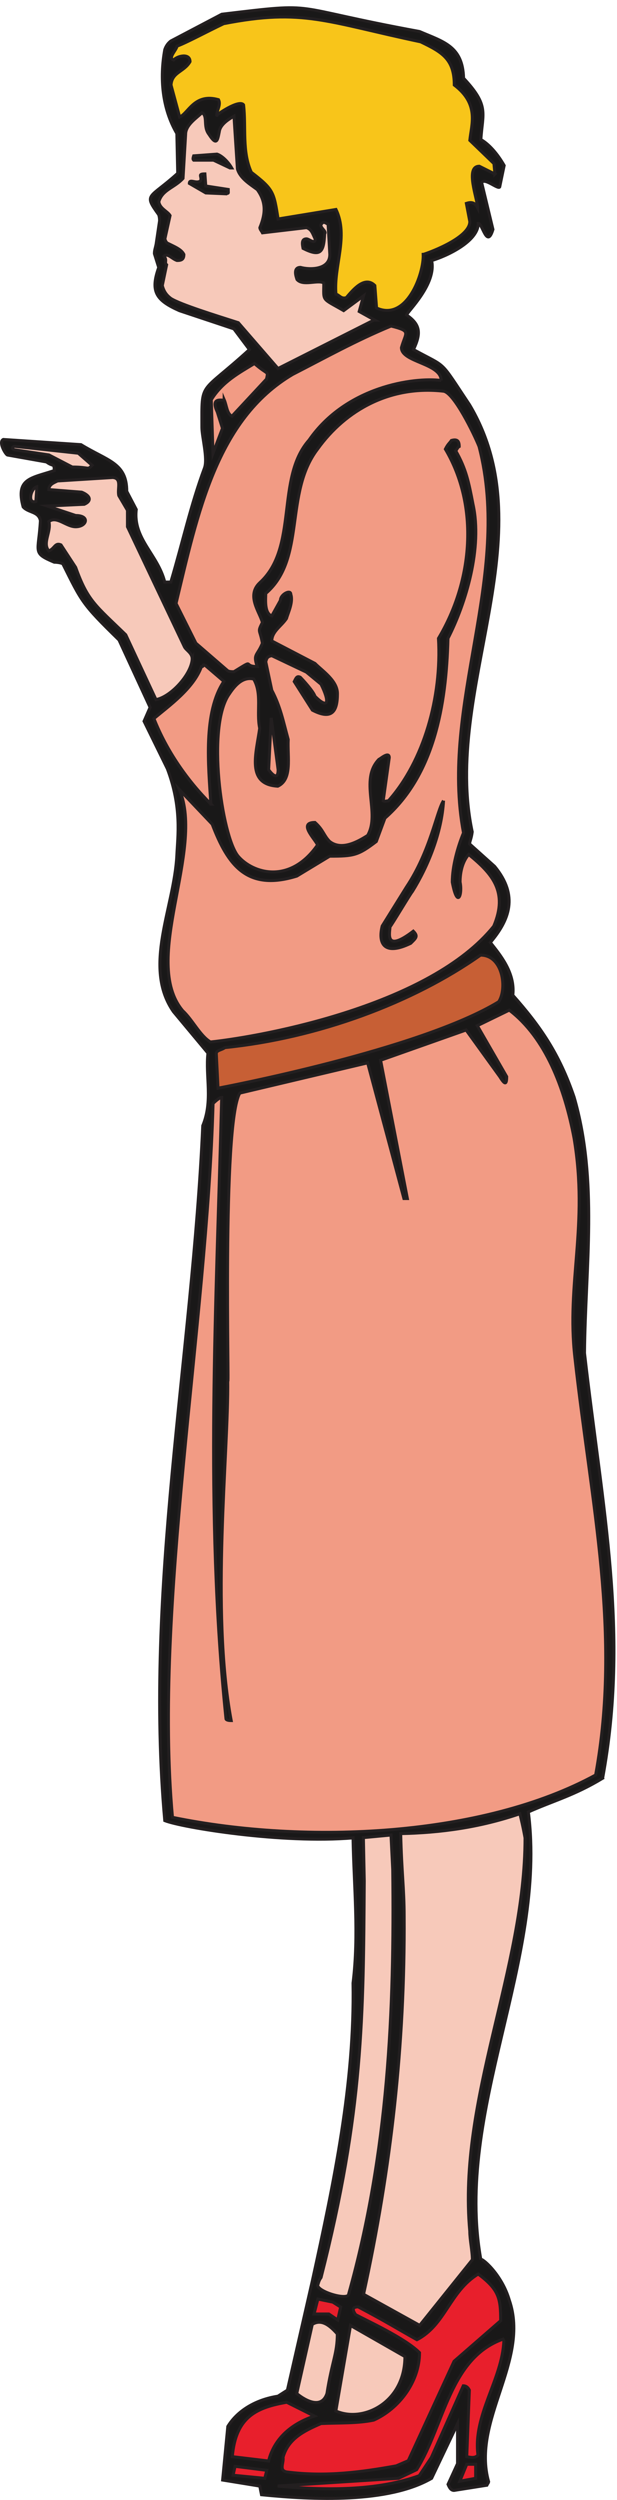 <svg xmlns="http://www.w3.org/2000/svg" xml:space="preserve" width="203.625" height="824.431"><path d="M1494.93 1788.74c-70.72-42.86-122.14-55.72-184.3-83.58 47.16-368.59-184.3-741.469-117.86-1110.07 0 6.43 51.43-34.281 70.71-100.719 51.44-150.012-94.28-297.871-51.43-450.031-2.14-6.418 0 0-4.28-8.57l-81.44-12.86c-6.43 0-10.7 4.29-15 15.012l23.58 51.43v98.578l-64.28-135.008C963.469-9.23 777.031-.66 648.449 12.199l-4.289 21.43-92.152 15L564.871 181.5c23.567 38.57 68.567 66.43 124.289 75l23.578 15 62.141 272.16c53.582 244.301 105.012 488.6 100.719 737.19 15 120.01 2.152 240.02 0 360.02-175.719-15-424.309 25.72-467.168 42.86-51.43 570.04 68.578 1150.79 94.289 1722.97 25.719 62.15 6.429 122.15 12.859 180.01l-85.719 102.87c-77.148 111.43 2.141 257.15 8.571 387.88 2.148 47.14 12.859 117.86-23.571 214.3L357 4409.62l15 34.29-77.152 167.15c-92.149 90.01-92.149 94.29-139.289 188.59-2.149 2.14-12.86 4.28-21.43 4.28-55.719 23.58-38.578 23.58-34.29 102.87-4.288 23.57-30 19.28-42.858 34.28-19.29 70.72 19.289 70.72 77.148 90.01 0 19.29-2.149 8.57-19.289 21.43l-96.43 17.14c-4.289 0-23.582 32.15-10.719 38.58l192.868-12.86c66.429-40.72 113.582-45 113.582-115.72l23.57-45.01c-8.57-72.86 53.578-111.43 70.719-180.01h15c30 100.72 49.289 190.73 83.578 282.88 8.57 23.57-6.43 77.15-6.43 100.72 0 117.86-6.43 79.29 117.86 192.87l-38.567 51.43-135.012 45C387 5453.26 372 5474.69 393.43 5534.69l-10.719 34.29c0 8.57 2.148 12.86 4.289 23.57l8.57 57.86c0 2.15 0 8.58-2.14 15.01-38.571 53.57-23.571 38.57 47.148 102.86l-2.148 98.58c-36.43 62.14-42.86 137.15-30 207.87 2.14 6.43 6.429 15 15 21.43l126.441 66.43c250.727 30 152.149 19.29 490.739-42.86 60.02-25.72 107.15-36.43 109.3-115.72 64.29-68.58 47.14-85.72 42.86-152.15 19.28-10.72 40.71-34.29 57.86-64.29l-10.72-51.44c0-12.85-38.57 23.58-45 8.58l27.86-115.73c-15-49.28-25.72 15.01-36.43 15.01 0-45.01-79.29-81.44-115.71-92.15 12.84-57.86-60.02-126.44-62.16-135.01 34.29-23.57 36.43-45 17.14-85.72 85.72-47.15 62.15-21.43 139.3-137.15 192.88-323.6-68.58-707.19 6.43-1058.64-2.14-17.15-6.43-23.57-6.43-30l62.14-55.72c60.01-72.86 36.43-132.87-10.71-188.58 23.57-30.01 62.15-75.01 55.72-130.73 68.57-77.15 115.73-145.72 152.15-252.87 60-207.87 27.86-420.03 25.72-634.33 45-392.16 111.43-694.33 45-1054.35" style="fill:#191818;fill-opacity:1;fill-rule:evenodd;stroke:none" transform="matrix(.133 0 0 -.133 .055 824.322)"/><path d="M1494.93 1788.74c-70.72-42.86-122.14-55.72-184.3-83.58 47.16-368.59-184.3-741.469-117.86-1110.07 0 6.43 51.43-34.281 70.71-100.719 51.44-150.012-94.28-297.871-51.43-450.031-2.14-6.418 0 0-4.28-8.57l-81.44-12.86c-6.43 0-10.7 4.29-15 15.012l23.58 51.43v98.578l-64.28-135.008C963.469-9.23 777.031-.66 648.449 12.199l-4.289 21.43-92.152 15L564.871 181.5c23.567 38.57 68.567 66.43 124.289 75l23.578 15 62.141 272.16c53.582 244.301 105.012 488.6 100.719 737.19 15 120.01 2.152 240.02 0 360.02-175.719-15-424.309 25.72-467.168 42.86-51.43 570.04 68.578 1150.79 94.289 1722.97 25.719 62.15 6.429 122.15 12.859 180.01l-85.719 102.87c-77.148 111.43 2.141 257.15 8.571 387.88 2.148 47.14 12.859 117.86-23.571 214.3L357 4409.62l15 34.29-77.152 167.15c-92.149 90.01-92.149 94.29-139.289 188.59-2.149 2.14-12.86 4.28-21.43 4.28-55.719 23.58-38.578 23.58-34.29 102.87-4.288 23.57-30 19.28-42.858 34.28-19.29 70.72 19.289 70.72 77.148 90.01 0 19.29-2.149 8.57-19.289 21.43l-96.43 17.14c-4.289 0-23.582 32.15-10.719 38.58l192.868-12.86c66.429-40.72 113.582-45 113.582-115.72l23.57-45.01c-8.57-72.86 53.578-111.43 70.719-180.01h15c30 100.72 49.289 190.73 83.578 282.88 8.57 23.57-6.43 77.15-6.43 100.72 0 117.86-6.43 79.29 117.86 192.87l-38.567 51.43-135.012 45C387 5453.26 372 5474.69 393.43 5534.69l-10.719 34.29c0 8.57 2.148 12.86 4.289 23.57l8.57 57.86c0 2.15 0 8.58-2.14 15.01-38.571 53.57-23.571 38.57 47.148 102.86l-2.148 98.58c-36.43 62.14-42.86 137.15-30 207.87 2.14 6.43 6.429 15 15 21.43l126.441 66.43c250.727 30 152.149 19.29 490.739-42.86 60.02-25.72 107.15-36.43 109.3-115.72 64.29-68.58 47.14-85.72 42.86-152.15 19.28-10.72 40.71-34.29 57.86-64.29l-10.72-51.44c0-12.85-38.57 23.58-45 8.58l27.86-115.73c-15-49.28-25.72 15.01-36.43 15.01 0-45.01-79.29-81.44-115.71-92.15 12.84-57.86-60.02-126.44-62.16-135.01 34.29-23.57 36.43-45 17.14-85.72 85.72-47.15 62.15-21.43 139.3-137.15 192.88-323.6-68.58-707.19 6.43-1058.64-2.14-17.15-6.43-23.57-6.43-30l62.14-55.72c60.01-72.86 36.43-132.87-10.71-188.58 23.57-30.01 62.15-75.01 55.72-130.73 68.57-77.15 115.73-145.72 152.15-252.87 60-207.87 27.86-420.03 25.72-634.33 45-392.16 111.43-694.33 45-1054.35z" style="fill:none;stroke:#231f20;stroke-width:7.5;stroke-linecap:butt;stroke-linejoin:miter;stroke-miterlimit:10;stroke-dasharray:none;stroke-opacity:1" transform="matrix(.133 0 0 -.133 .055 824.322)"/><path d="M1477.6 1796.76c-278.59-152.15-715.76-173.58-1050.069-105-47.152 518.6 85.719 1221.5 100.719 1770.11 0 0 15 15 21.43 15-12.86-512.18-42.86-1024.35 10.718-1540.81 0-2.15 4.282-4.29 12.852-4.29-51.43 276.45-6.422 662.19-8.57 844.34 4.289-49.29-15 636.47 30 711.47l317.172 75.01 89.998-336.45h8.57l-66.432 342.88 212.162 75 83.57-115.72c10.72-17.14 17.15-23.57 17.15 0l-72.86 126.44 79.29 38.57c90-68.57 137.15-192.87 160.72-317.16 36.43-216.44-19.28-360.02 2.15-544.32 40.71-366.45 115.72-683.62 51.43-1035.07" style="fill:#f29b84;fill-opacity:1;fill-rule:evenodd;stroke:none" transform="matrix(.133 0 0 -.133 .055 824.322)"/><path d="M1477.6 1796.76c-278.59-152.15-715.76-173.58-1050.069-105-47.152 518.6 85.719 1221.5 100.719 1770.11 0 0 15 15 21.43 15-12.86-512.18-42.86-1024.35 10.718-1540.81 0-2.15 4.282-4.29 12.852-4.29-51.43 276.45-6.422 662.19-8.57 844.34 4.289-49.29-15 636.47 30 711.47l317.172 75.01 89.998-336.45h8.57l-66.432 342.88 212.162 75 83.57-115.72c10.72-17.14 17.15-23.57 17.15 0l-72.86 126.44 79.29 38.57c90-68.57 137.15-192.87 160.72-317.16 36.43-216.44-19.28-360.02 2.15-544.32 40.71-366.45 115.72-683.62 51.43-1035.07z" style="fill:none;stroke:#231f20;stroke-width:7.5;stroke-linecap:butt;stroke-linejoin:miter;stroke-miterlimit:10;stroke-dasharray:none;stroke-opacity:1" transform="matrix(.133 0 0 -.133 .055 824.322)"/><path d="M1302.45 1640.75c0-325.73-167.15-647.18-137.15-975.059 0-21.429 6.43-49.293 6.43-70.722L1041 432.102 901.711 509.25c68.578 312.879 102.859 621.47 100.719 936.49 0 70.72-6.43 109.29-8.571 205.72 98.581 2.15 195.011 15.01 295.731 49.29 8.57-34.28 12.86-60 12.86-60" style="fill:#f7c9ba;fill-opacity:1;fill-rule:evenodd;stroke:none" transform="matrix(.133 0 0 -.133 .055 824.322)"/><path d="M1302.45 1640.75c0-325.73-167.15-647.18-137.15-975.059 0-21.429 6.43-49.293 6.43-70.722L1041 432.102 901.711 509.25c68.578 312.879 102.859 621.47 100.719 936.49 0 70.72-6.43 109.29-8.571 205.72 98.581 2.15 195.011 15.01 295.731 49.29 8.57-34.28 12.86-60 12.86-60z" style="fill:none;stroke:#231f20;stroke-width:7.5;stroke-linecap:butt;stroke-linejoin:miter;stroke-miterlimit:10;stroke-dasharray:none;stroke-opacity:1" transform="matrix(.133 0 0 -.133 .055 824.322)"/><path d="M1237.03 3713.99c-197.15-120.01-685.76-212.16-696.471-214.3l-4.289 85.72c0 8.57 12.859 8.57 21.429 15 231.449 23.57 467.181 111.43 634.331 229.3 55.72 0 66.43-83.58 45-115.72" style="fill:#c75f35;fill-opacity:1;fill-rule:evenodd;stroke:none" transform="matrix(.133 0 0 -.133 .055 824.322)"/><path d="M1237.03 3713.99c-197.15-120.01-685.76-212.16-696.471-214.3l-4.289 85.72c0 8.57 12.859 8.57 21.429 15 231.449 23.57 467.181 111.43 634.331 229.3 55.72 0 66.43-83.58 45-115.72z" style="fill:none;stroke:#231f20;stroke-width:7.5;stroke-linecap:butt;stroke-linejoin:miter;stroke-miterlimit:10;stroke-dasharray:none;stroke-opacity:1" transform="matrix(.133 0 0 -.133 .055 824.322)"/><path d="M1249.89 393.711c-4.29-96.43-77.15-184.301-64.29-282.883-6.43-8.566-17.14-6.418-27.86-4.277l6.43 165.008c-2.14 4.293-6.43 10.711-15 10.711l-79.29-177.86-30-45.012c-107.15-38.57-235.732-36.43-351.45-25.707L988.441 52.97l45.009 21.43c68.57 109.3 81.43 276.453 214.3 323.601l2.14-4.289" style="fill:#e81f2c;fill-opacity:1;fill-rule:evenodd;stroke:none" transform="matrix(.133 0 0 -.133 .055 824.322)"/><path d="M1249.89 393.711c-4.29-96.43-77.15-184.301-64.29-282.883-6.43-8.566-17.14-6.418-27.86-4.277l6.43 165.008c-2.14 4.293-6.43 10.711-15 10.711l-79.29-177.86-30-45.012c-107.15-38.57-235.732-36.43-351.45-25.707L988.441 52.97l45.009 21.43c68.57 109.3 81.43 276.453 214.3 323.601Z" style="fill:none;stroke:#231f20;stroke-width:7.5;stroke-linecap:butt;stroke-linejoin:miter;stroke-miterlimit:10;stroke-dasharray:none;stroke-opacity:1" transform="matrix(.133 0 0 -.133 .055 824.322)"/><path d="m1241.97 443.73-115.72-100.718L1012.67 96.57l-29.998-12.86c-83.582-15-173.582-27.858-272.164-15-19.289 4.278-6.43 21.43-8.567 36.431 12.848 45 49.278 64.289 94.289 83.57 45 2.148 90 0 130.719 8.578 62.153 27.852 113.581 94.289 113.581 167.152-36.43 36.43-130.721 79.289-158.581 94.289-4.289 6.43-12.859 19.29 6.43 19.29 72.859-38.579 92.141-51.43 145.721-81.442 70.72 36.442 81.43 120.012 152.15 162.871 51.43-38.57 55.72-60 55.72-115.719" style="fill:#e81f2c;fill-opacity:1;fill-rule:evenodd;stroke:none" transform="matrix(.133 0 0 -.133 .055 824.322)"/><path d="m1241.97 443.73-115.72-100.718L1012.67 96.57l-29.998-12.86c-83.582-15-173.582-27.858-272.164-15-19.289 4.278-6.43 21.43-8.567 36.431 12.848 45 49.278 64.289 94.289 83.57 45 2.148 90 0 130.719 8.578 62.153 27.852 113.581 94.289 113.581 167.152-36.43 36.43-130.721 79.289-158.581 94.289-4.289 6.43-12.859 19.29 6.43 19.29 72.859-38.579 92.141-51.43 145.721-81.442 70.72 36.442 81.43 120.012 152.15 162.871 51.43-38.57 55.72-60 55.72-115.719z" style="fill:none;stroke:#231f20;stroke-width:7.5;stroke-linecap:butt;stroke-linejoin:miter;stroke-miterlimit:10;stroke-dasharray:none;stroke-opacity:1" transform="matrix(.133 0 0 -.133 .055 824.322)"/><path d="M1224.76 3901.41c-156.44-195.01-563.612-272.16-702.901-287.16-25.718 15-45.011 55.72-68.578 77.14-105.011 124.3 55.719 398.6-8.57 548.61l81.43-85.72c38.578-100.72 85.718-167.15 210.019-128.58l81.43 49.29c60 0 70.719 2.14 115.719 36.43l21.429 57.86c122.152 107.15 152.152 278.59 156.442 445.74 45 87.87 85.72 225.02 62.15 332.17-10.72 55.72-17.15 87.86-42.86 132.86 2.14 2.15 4.28 8.58 8.57 10.72 0 12.86-4.29 19.29-19.29 15-4.28-6.43-8.57-8.57-15-21.43 83.58-141.44 68.58-325.73-17.14-469.32 8.57-145.72-36.43-304.3-124.301-402.88-4.282 0-8.571-2.14-12.86 0l15.012 107.15c0 17.15-23.582-4.28-25.723-4.28-49.289-51.44 4.289-132.87-27.859-188.59-23.57-15-64.289-38.57-94.289-15-15 15-15 27.86-36.43 47.15-42.859 0 0-40.72 6.43-55.72-68.582-98.58-160.731-70.72-197.16-27.86-40.711 49.29-79.289 323.59-21.43 402.88 12.859 19.29 32.148 42.86 60.008 36.43 21.43-36.43 6.422-81.43 15-122.15-8.578-62.14-34.289-139.29 45-143.58 36.43 17.15 23.57 70.72 25.722 115.72-12.863 47.15-19.292 81.44-40.722 122.16l-15 70.71c2.14 6.43 2.14 12.86 15 15.01l85.722-40.72 36.43-30c21.43-42.86 19.289-64.29-15-30.01-4.293 12.86-30 40.72-36.43 47.15-8.57 4.29-10.722-2.14-15-10.71l45-70.72c49.29-25.72 62.149-2.15 62.149 40.71 0 32.15-36.43 55.72-55.719 75.01l-107.152 55.72c0 23.57 23.57 36.43 36.43 55.71 4.292 15 17.14 40.72 10.71 60.01 0 12.86-25.71 0-25.71-15l-21.43-38.58c-19.289 6.43-15 42.86-15 55.72 100.722 85.72 45 248.59 128.582 357.88 70.719 98.58 182.148 158.58 312.87 143.58 25.72-4.29 75.01-105.01 87.87-137.15 83.57-321.45-98.58-640.76-38.58-957.92-15-36.43-27.86-83.58-27.86-122.15 12.86-68.57 25.72-30 19.29 0 0 25.72 6.43 51.43 21.43 68.58 57.86-47.15 98.58-92.15 62.15-177.87" style="fill:#f29b84;fill-opacity:1;fill-rule:evenodd;stroke:none" transform="matrix(.133 0 0 -.133 .055 824.322)"/><path d="M1224.76 3901.41c-156.44-195.01-563.612-272.16-702.901-287.16-25.718 15-45.011 55.72-68.578 77.14-105.011 124.3 55.719 398.6-8.57 548.61l81.43-85.72c38.578-100.72 85.718-167.15 210.019-128.58l81.43 49.29c60 0 70.719 2.14 115.719 36.43l21.429 57.86c122.152 107.15 152.152 278.59 156.442 445.74 45 87.87 85.72 225.02 62.15 332.17-10.72 55.72-17.15 87.86-42.86 132.86 2.14 2.15 4.28 8.58 8.57 10.72 0 12.86-4.29 19.29-19.29 15-4.28-6.43-8.57-8.57-15-21.43 83.58-141.44 68.58-325.73-17.14-469.32 8.57-145.72-36.43-304.3-124.301-402.88-4.282 0-8.571-2.14-12.86 0l15.012 107.15c0 17.15-23.582-4.28-25.723-4.28-49.289-51.44 4.289-132.87-27.859-188.59-23.57-15-64.289-38.57-94.289-15-15 15-15 27.86-36.43 47.15-42.859 0 0-40.72 6.43-55.72-68.582-98.58-160.731-70.72-197.16-27.86-40.711 49.29-79.289 323.59-21.43 402.88 12.859 19.29 32.148 42.86 60.008 36.43 21.43-36.43 6.422-81.43 15-122.15-8.578-62.14-34.289-139.29 45-143.58 36.43 17.15 23.57 70.72 25.722 115.72-12.863 47.15-19.292 81.44-40.722 122.16l-15 70.71c2.14 6.43 2.14 12.86 15 15.01l85.722-40.72 36.43-30c21.43-42.86 19.289-64.29-15-30.01-4.293 12.86-30 40.72-36.43 47.15-8.57 4.29-10.722-2.14-15-10.71l45-70.72c49.29-25.72 62.149-2.15 62.149 40.71 0 32.15-36.43 55.72-55.719 75.01l-107.152 55.72c0 23.57 23.57 36.43 36.43 55.71 4.292 15 17.14 40.72 10.71 60.01 0 12.86-25.71 0-25.71-15l-21.43-38.58c-19.289 6.43-15 42.86-15 55.72 100.722 85.72 45 248.59 128.582 357.88 70.719 98.58 182.148 158.58 312.87 143.58 25.72-4.29 75.01-105.01 87.87-137.15 83.57-321.45-98.58-640.76-38.58-957.92-15-36.43-27.86-83.58-27.86-122.15 12.86-68.57 25.72-30 19.29 0 0 25.72 6.43 51.43 21.43 68.58 57.86-47.15 98.58-92.15 62.15-177.87z" style="fill:none;stroke:#231f20;stroke-width:7.5;stroke-linecap:butt;stroke-linejoin:miter;stroke-miterlimit:10;stroke-dasharray:none;stroke-opacity:1" transform="matrix(.133 0 0 -.133 .055 824.322)"/><path d="m1227.57 5766.38-38.57 19.29c-36.43 0-4.29-81.43-4.29-102.86-6.43 12.86-15 15-27.86 10.71l8.57-45c0-42.86-113.58-81.43-115.72-81.43 2.14-47.15-40.72-167.16-115.72-132.87l-4.289 55.72c-25.711 25.71-55.711-12.86-70.711-30-12.859-4.29-17.152 6.43-25.718 8.57-6.434 68.57 32.136 143.58 0 210.01l-143.582-23.57c-10.719 66.43-10.719 72.86-66.43 115.72-23.578 51.43-12.859 111.44-19.289 167.15-10.723 15-68.582-25.71-66.43-25.71 0 12.86 10.707 25.71 4.278 38.57-60 17.15-75-34.29-96.43-42.86l-21.43 79.29c2.141 32.15 32.141 32.15 47.141 57.86 0 21.43-30 15-40.711 4.29-15 4.29 6.43 23.57 8.57 34.29 23.571 8.57 75 36.43 115.723 55.71 197.156 38.58 255.019 4.29 488.598-45 53.58-25.71 83.58-42.86 83.58-107.15 62.15-47.14 42.86-96.43 38.57-137.15l60.01-57.86c0-4.29 2.14-21.43 2.14-25.72" style="fill:#f8c51a;fill-opacity:1;fill-rule:evenodd;stroke:none" transform="matrix(.133 0 0 -.133 .055 824.322)"/><path d="m1227.57 5766.38-38.57 19.29c-36.43 0-4.29-81.43-4.29-102.86-6.43 12.86-15 15-27.86 10.71l8.57-45c0-42.86-113.58-81.43-115.72-81.43 2.14-47.15-40.72-167.16-115.72-132.87l-4.289 55.72c-25.711 25.71-55.711-12.86-70.711-30-12.859-4.29-17.152 6.43-25.718 8.57-6.434 68.57 32.136 143.58 0 210.01l-143.582-23.57c-10.719 66.43-10.719 72.86-66.43 115.72-23.578 51.43-12.859 111.44-19.289 167.15-10.723 15-68.582-25.71-66.43-25.71 0 12.86 10.707 25.71 4.278 38.57-60 17.15-75-34.29-96.43-42.86l-21.43 79.29c2.141 32.15 32.141 32.15 47.141 57.86 0 21.43-30 15-40.711 4.29-15 4.29 6.43 23.57 8.57 34.29 23.571 8.57 75 36.43 115.723 55.71 197.156 38.58 255.019 4.29 488.598-45 53.58-25.71 83.58-42.86 83.58-107.15 62.15-47.14 42.86-96.43 38.57-137.15l60.01-57.86c0-4.29 2.14-21.43 2.14-25.72z" style="fill:none;stroke:#231f20;stroke-width:7.5;stroke-linecap:butt;stroke-linejoin:miter;stroke-miterlimit:10;stroke-dasharray:none;stroke-opacity:1" transform="matrix(.133 0 0 -.133 .055 824.322)"/><path d="M1100.13 4212.59c-4.29-79.29-38.57-162.87-77.15-225.01-4.28-4.29-51.429-83.58-55.722-87.87 0-12.85-15-66.43 57.872-10.71 12.85-12.86 6.42-17.15-6.43-30-66.442-32.15-81.442 0-70.72 42.86l60 96.43c60.01 90.01 75.01 188.58 92.15 214.3" style="fill:#191818;fill-opacity:1;fill-rule:evenodd;stroke:none" transform="matrix(.133 0 0 -.133 .055 824.322)"/><path d="M1100.13 4212.59c-4.29-79.29-38.57-162.87-77.15-225.01-4.28-4.29-51.429-83.58-55.722-87.87 0-12.85-15-66.43 57.872-10.71 12.85-12.86 6.42-17.15-6.43-30-66.442-32.15-81.442 0-70.72 42.86l60 96.43c60.01 90.01 75.01 188.58 92.15 214.3z" style="fill:none;stroke:#231f20;stroke-width:7.5;stroke-linecap:butt;stroke-linejoin:miter;stroke-miterlimit:10;stroke-dasharray:none;stroke-opacity:1" transform="matrix(.133 0 0 -.133 .055 824.322)"/><path d="M1094.3 5254.53c-68.57 8.57-235.73-15-327.878-147.86-83.57-94.3-25.711-265.74-122.152-353.6-34.282-32.14 0-72.86 6.429-98.58-12.859-25.71-6.429-15 0-51.43-12.859-32.14-23.57-25.71-12.859-57.86-38.57 0-2.141 21.43-57.86-12.86-4.281 0-10.71 0-15 2.15l-79.289 68.57-49.293 98.58c53.582 222.87 100.723 456.46 289.313 567.89 83.57 42.86 156.437 83.58 244.301 120.01 51.428-12.86 36.428-15 25.707-53.57 0-36.44 98.581-38.58 98.581-81.44" style="fill:#f29b84;fill-opacity:1;fill-rule:evenodd;stroke:none" transform="matrix(.133 0 0 -.133 .055 824.322)"/><path d="M1094.3 5254.53c-68.57 8.57-235.73-15-327.878-147.86-83.57-94.3-25.711-265.74-122.152-353.6-34.282-32.14 0-72.86 6.429-98.58-12.859-25.71-6.429-15 0-51.43-12.859-32.14-23.57-25.71-12.859-57.86-38.57 0-2.141 21.43-57.86-12.86-4.281 0-10.71 0-15 2.15l-79.289 68.57-49.293 98.58c53.582 222.87 100.723 456.46 289.313 567.89 83.57 42.86 156.437 83.58 244.301 120.01 51.428-12.86 36.428-15 25.707-53.57 0-36.44 98.581-38.58 98.581-81.44z" style="fill:none;stroke:#231f20;stroke-width:7.5;stroke-linecap:butt;stroke-linejoin:miter;stroke-miterlimit:10;stroke-dasharray:none;stroke-opacity:1" transform="matrix(.133 0 0 -.133 .055 824.322)"/><path d="m832.93 219.77 36.429 212.16 135.011-77.149c0-113.582-102.858-165.011-171.44-135.011" style="fill:#f7c9ba;fill-opacity:1;fill-rule:evenodd;stroke:none" transform="matrix(.133 0 0 -.133 .055 824.322)"/><path d="m832.93 219.77 36.429 212.16 135.011-77.149c0-113.582-102.858-165.011-171.44-135.011Z" style="fill:none;stroke:#231f20;stroke-width:7.5;stroke-linecap:butt;stroke-linejoin:miter;stroke-miterlimit:10;stroke-dasharray:none;stroke-opacity:1" transform="matrix(.133 0 0 -.133 .055 824.322)"/><path d="M974.129 1562.27c4.293-349.31-10.707-700.758-109.289-1052.211 0-17.137-75.012 4.293-77.149 21.429 2.137 4.293 2.137 10.723 8.571 19.293C901.27 962.23 901.27 1202.25 903.41 1534.41l-2.14 107.15 68.57 6.43 4.289-85.72" style="fill:#f7c9ba;fill-opacity:1;fill-rule:evenodd;stroke:none" transform="matrix(.133 0 0 -.133 .055 824.322)"/><path d="M974.129 1562.27c4.293-349.31-10.707-700.758-109.289-1052.211 0-17.137-75.012 4.293-77.149 21.429 2.137 4.293 2.137 10.723 8.571 19.293C901.27 962.23 901.27 1202.25 903.41 1534.41l-2.14 107.15 68.57 6.43z" style="fill:none;stroke:#231f20;stroke-width:7.5;stroke-linecap:butt;stroke-linejoin:miter;stroke-miterlimit:10;stroke-dasharray:none;stroke-opacity:1" transform="matrix(.133 0 0 -.133 .055 824.322)"/><path d="m927.328 5404.19-237.867-120.01-98.582 113.58c-53.57 17.14-143.578 45-167.149 60-8.582 6.43-17.152 15.01-21.429 32.15l10.711 51.43c-6.434 6.43 2.136 10.72-6.434 21.43 8.57 8.57 19.293-6.43 32.152-10.71 10.711 0 17.141 2.14 17.141 15-6.43 12.86-23.57 19.28-40.723 27.86 0 0-4.277 2.14-6.418 10.71l12.848 57.86c-6.43 10.72-25.707 17.15-27.859 34.29 8.582 30 38.582 34.29 60.011 57.86l6.43 109.29c0 23.58 27.86 40.72 40.711 53.58 15.008-8.57 2.149-34.29 17.149-53.58 19.289-30 21.429-15 25.71 6.43 2.149 17.15 21.43 30 36.442 38.58l8.566-130.73c6.434-23.57 32.141-38.57 49.293-51.43 21.43-30 21.43-57.86 6.418-94.29 0-4.29 4.289-8.57 6.43-12.86l109.301 12.86c12.851-4.29 15-15 21.429-27.86 0-15-15 0-21.429 0-12.86 0-10.719-12.86-8.578-23.57 42.859-21.43 51.437-10.72 53.578 36.43 6.429 6.43-17.141 17.14-6.43 25.72 4.289 6.42 12.859-2.15 15-2.15l4.289-75c0-38.58-49.289-38.58-72.859-32.15-19.289 0-10.719-23.57-8.578-30 15-17.14 51.437 0 66.437-8.57 0-47.15-6.43-36.43 49.289-68.58l49.281 36.43-10.711-38.57 38.571-21.43h-2.141" style="fill:#f7c9ba;fill-opacity:1;fill-rule:evenodd;stroke:none" transform="matrix(.133 0 0 -.133 .055 824.322)"/><path d="m927.328 5404.19-237.867-120.01-98.582 113.58c-53.57 17.14-143.578 45-167.149 60-8.582 6.43-17.152 15.01-21.429 32.15l10.711 51.43c-6.434 6.43 2.136 10.72-6.434 21.43 8.57 8.57 19.293-6.43 32.152-10.71 10.711 0 17.141 2.14 17.141 15-6.43 12.86-23.57 19.28-40.723 27.86 0 0-4.277 2.14-6.418 10.71l12.848 57.86c-6.43 10.72-25.707 17.15-27.859 34.29 8.582 30 38.582 34.29 60.011 57.86l6.43 109.29c0 23.58 27.86 40.72 40.711 53.58 15.008-8.57 2.149-34.29 17.149-53.58 19.289-30 21.429-15 25.71 6.43 2.149 17.15 21.43 30 36.442 38.58l8.566-130.73c6.434-23.57 32.141-38.57 49.293-51.43 21.43-30 21.43-57.86 6.418-94.29 0-4.29 4.289-8.57 6.43-12.86l109.301 12.86c12.851-4.29 15-15 21.429-27.86 0-15-15 0-21.429 0-12.86 0-10.719-12.86-8.578-23.57 42.859-21.43 51.437-10.72 53.578 36.43 6.429 6.43-17.141 17.14-6.43 25.72 4.289 6.42 12.859-2.15 15-2.15l4.289-75c0-38.58-49.289-38.58-72.859-32.15-19.289 0-10.719-23.57-8.578-30 15-17.14 51.437 0 66.437-8.57 0-47.15-6.43-36.43 49.289-68.58l49.281 36.43-10.711-38.57 38.571-21.43z" style="fill:none;stroke:#231f20;stroke-width:7.5;stroke-linecap:butt;stroke-linejoin:miter;stroke-miterlimit:10;stroke-dasharray:none;stroke-opacity:1" transform="matrix(.133 0 0 -.133 .055 824.322)"/><path d="M810.891 263.109c-12.852-38.578-51.43-19.289-75 0l38.57 171.442c23.578 15 45.008-4.289 62.148-23.582 0-49.289-12.859-66.43-25.718-147.86" style="fill:#f7c9ba;fill-opacity:1;fill-rule:evenodd;stroke:none" transform="matrix(.133 0 0 -.133 .055 824.322)"/><path d="M810.891 263.109c-12.852-38.578-51.43-19.289-75 0l38.57 171.442c23.578 15 45.008-4.289 62.148-23.582 0-49.289-12.859-66.43-25.718-147.86z" style="fill:none;stroke:#231f20;stroke-width:7.5;stroke-linecap:butt;stroke-linejoin:miter;stroke-miterlimit:10;stroke-dasharray:none;stroke-opacity:1" transform="matrix(.133 0 0 -.133 .055 824.322)"/><path d="m666.051 95.809-90.012 10.722c8.582 100.719 62.152 122.149 135.012 135l68.578-34.281c-51.43-17.148-98.578-51.43-113.578-111.441" style="fill:#e81f2c;fill-opacity:1;fill-rule:evenodd;stroke:none" transform="matrix(.133 0 0 -.133 .055 824.322)"/><path d="m666.051 95.809-90.012 10.722c8.582 100.719 62.152 122.149 135.012 135l68.578-34.281c-51.43-17.148-98.578-51.43-113.578-111.441Z" style="fill:none;stroke:#231f20;stroke-width:7.5;stroke-linecap:butt;stroke-linejoin:miter;stroke-miterlimit:10;stroke-dasharray:none;stroke-opacity:1" transform="matrix(.133 0 0 -.133 .055 824.322)"/><path d="M689.73 4289.44c0-34.29-23.57 0-23.57 0l6.43 128.58 17.14-128.58" style="fill:#f29b84;fill-opacity:1;fill-rule:evenodd;stroke:none" transform="matrix(.133 0 0 -.133 .055 824.322)"/><path d="M689.73 4289.44c0-34.29-23.57 0-23.57 0l6.43 128.58z" style="fill:none;stroke:#231f20;stroke-width:7.5;stroke-linecap:butt;stroke-linejoin:miter;stroke-miterlimit:10;stroke-dasharray:none;stroke-opacity:1" transform="matrix(.133 0 0 -.133 .055 824.322)"/><path d="m660.93 5258.03-85.719-92.15c-12.859 6.43-12.859 25.72-19.289 40.72 0-4.29-36.434 10.71-17.141-30l12.86-40.72-23.582-62.15-4.278 132.87c27.86 45 68.571 66.43 107.149 90 34.289-30 34.289-17.14 30-38.57" style="fill:#f29b84;fill-opacity:1;fill-rule:evenodd;stroke:none" transform="matrix(.133 0 0 -.133 .055 824.322)"/><path d="m660.93 5258.03-85.719-92.15c-12.859 6.43-12.859 25.72-19.289 40.72 0-4.29-36.434 10.71-17.141-30l12.86-40.72-23.582-62.15-4.278 132.87c27.86 45 68.571 66.43 107.149 90 34.289-30 34.289-17.14 30-38.57z" style="fill:none;stroke:#231f20;stroke-width:7.5;stroke-linecap:butt;stroke-linejoin:miter;stroke-miterlimit:10;stroke-dasharray:none;stroke-opacity:1" transform="matrix(.133 0 0 -.133 .055 824.322)"/><path d="m570.211 5781.47-40.723 19.29h-49.289c-2.14 2.14-2.14 4.28 0 10.71l57.871 4.29c12.852-4.29 27.852-19.29 36.43-34.29h-4.289" style="fill:#191818;fill-opacity:1;fill-rule:evenodd;stroke:none" transform="matrix(.133 0 0 -.133 .055 824.322)"/><path d="m570.211 5781.47-40.723 19.29h-49.289c-2.14 2.14-2.14 4.28 0 10.71l57.871 4.29c12.852-4.29 27.852-19.29 36.43-34.29z" style="fill:none;stroke:#231f20;stroke-width:7.5;stroke-linecap:butt;stroke-linejoin:miter;stroke-miterlimit:10;stroke-dasharray:none;stroke-opacity:1" transform="matrix(.133 0 0 -.133 .055 824.322)"/><path d="m559.461 5717.41-49.289 2.14-40.711 23.57c0 12.86 17.141-2.14 27.848 6.43 4.293 10.72-8.571 17.15 10.722 17.15l2.141-30.01 55.719-8.57c0-10.71 2.14-8.57-6.43-10.71" style="fill:#191818;fill-opacity:1;fill-rule:evenodd;stroke:none" transform="matrix(.133 0 0 -.133 .055 824.322)"/><path d="m559.461 5717.41-49.289 2.14-40.711 23.57c0 12.86 17.141-2.14 27.848 6.43 4.293 10.72-8.571 17.15 10.722 17.15l2.141-30.01 55.719-8.57c0-10.71 2.14-8.57-6.43-10.71z" style="fill:none;stroke:#231f20;stroke-width:7.5;stroke-linecap:butt;stroke-linejoin:miter;stroke-miterlimit:10;stroke-dasharray:none;stroke-opacity:1" transform="matrix(.133 0 0 -.133 .055 824.322)"/><path d="M522.91 4204.15c-57.859 57.86-109.289 130.73-141.441 212.16 38.582 32.15 98.582 75.01 117.871 128.58 8.57 0 0 8.57 10.711 2.14l45.008-38.57c-51.438-77.15-38.579-207.87-32.149-304.31" style="fill:#f29b84;fill-opacity:1;fill-rule:evenodd;stroke:none" transform="matrix(.133 0 0 -.133 .055 824.322)"/><path d="M522.91 4204.15c-57.859 57.86-109.289 130.73-141.441 212.16 38.582 32.15 98.582 75.01 117.871 128.58 8.57 0 0 8.57 10.711 2.14l45.008-38.57c-51.438-77.15-38.579-207.87-32.149-304.31Z" style="fill:none;stroke:#231f20;stroke-width:7.5;stroke-linecap:butt;stroke-linejoin:miter;stroke-miterlimit:10;stroke-dasharray:none;stroke-opacity:1" transform="matrix(.133 0 0 -.133 .055 824.322)"/><path d="M476.609 4563.95c-2.14-38.57-53.57-94.29-90.011-100.72l-75 160.72c-75.008 72.87-94.289 83.58-124.289 167.16l-36.43 55.72c-15.008 6.42-15.008-8.58-30.008-15.01-17.141 19.29 6.43 47.15 0 72.87 19.289 15 42.859-12.86 66.438-12.86 27.851 0 36.429 27.86 0 27.86l-70.719 23.57 92.148 4.29c19.282 8.57 15 21.43-6.429 30l-81.438 6.43c0 12.85 12.859 17.14 21.43 21.43l137.148 8.57c23.578-2.14 10.719-27.86 15.012-45l21.43-36.44v-40.71l141.429-297.88c4.289-8.57 19.289-15 19.289-30" style="fill:#f7c9ba;fill-opacity:1;fill-rule:evenodd;stroke:none" transform="matrix(.133 0 0 -.133 .055 824.322)"/><path d="M476.609 4563.95c-2.14-38.57-53.57-94.29-90.011-100.72l-75 160.72c-75.008 72.87-94.289 83.58-124.289 167.16l-36.43 55.72c-15.008 6.42-15.008-8.58-30.008-15.01-17.141 19.29 6.43 47.15 0 72.87 19.289 15 42.859-12.86 66.438-12.86 27.851 0 36.429 27.86 0 27.86l-70.719 23.57 92.148 4.29c19.282 8.57 15 21.43-6.429 30l-81.438 6.43c0 12.85 12.859 17.14 21.43 21.43l137.148 8.57c23.578-2.14 10.719-27.86 15.012-45l21.43-36.44v-40.71l141.429-297.88c4.289-8.57 19.289-15 19.289-30z" style="fill:none;stroke:#231f20;stroke-width:7.5;stroke-linecap:butt;stroke-linejoin:miter;stroke-miterlimit:10;stroke-dasharray:none;stroke-opacity:1" transform="matrix(.133 0 0 -.133 .055 824.322)"/><path d="m178.891 5039.87-57.86 30-85.722 12.86c-6.43 2.14-6.43 6.43 0 8.57l158.582-17.14 34.289-30c-12.86-12.86-4.289-4.29-49.289-4.29" style="fill:#f7c9ba;fill-opacity:1;fill-rule:evenodd;stroke:none" transform="matrix(.133 0 0 -.133 .055 824.322)"/><path d="m178.891 5039.87-57.86 30-85.722 12.86c-6.43 2.14-6.43 6.43 0 8.57l158.582-17.14 34.289-30c-12.86-12.86-4.289-4.29-49.289-4.29z" style="fill:none;stroke:#231f20;stroke-width:7.5;stroke-linecap:butt;stroke-linejoin:miter;stroke-miterlimit:10;stroke-dasharray:none;stroke-opacity:1" transform="matrix(.133 0 0 -.133 .055 824.322)"/><path d="m90.691 4984.43-2.14-30c-21.43-6.43-12.86 32.14 2.14 36.43v-6.43" style="fill:#f7c9ba;fill-opacity:1;fill-rule:evenodd;stroke:none" transform="matrix(.133 0 0 -.133 .055 824.322)"/><path d="m90.691 4984.43-2.14-30c-21.43-6.43-12.86 32.14 2.14 36.43z" style="fill:none;stroke:#231f20;stroke-width:7.5;stroke-linecap:butt;stroke-linejoin:miter;stroke-miterlimit:10;stroke-dasharray:none;stroke-opacity:1" transform="matrix(.133 0 0 -.133 .055 824.322)"/><path d="m582.891 82.672 78.711-9.934-4.973-19.867-78.707 7.64 4.969 22.16" style="fill:#e81f2c;fill-opacity:1;fill-rule:evenodd;stroke:none" transform="matrix(.133 0 0 -.133 .055 824.322)"/><path d="m582.891 82.672 78.711-9.934-4.973-19.867-78.707 7.64z" style="fill:none;stroke:#231f20;stroke-width:7.5;stroke-linecap:butt;stroke-linejoin:miter;stroke-miterlimit:10;stroke-dasharray:none;stroke-opacity:1" transform="matrix(.133 0 0 -.133 .055 824.322)"/><path d="m1157.73 87.71-17.19-42.03 39.35 7.261v34.77h-22.16" style="fill:#e81f2c;fill-opacity:1;fill-rule:evenodd;stroke:none" transform="matrix(.133 0 0 -.133 .055 824.322)"/><path d="m1157.73 87.71-17.19-42.03 39.35 7.261v34.77z" style="fill:none;stroke:#231f20;stroke-width:7.5;stroke-linecap:butt;stroke-linejoin:miter;stroke-miterlimit:10;stroke-dasharray:none;stroke-opacity:1" transform="matrix(.133 0 0 -.133 .055 824.322)"/><path d="m788.371 497.391 37.059-7.641 19.492-12.23-7.262-32.09-22.16 14.898h-36.68l9.551 37.063" style="fill:#e81f2c;fill-opacity:1;fill-rule:evenodd;stroke:none" transform="matrix(.133 0 0 -.133 .055 824.322)"/><path d="m788.371 497.391 37.059-7.641 19.492-12.23-7.262-32.09-22.16 14.898h-36.68z" style="fill:none;stroke:#231f20;stroke-width:7.5;stroke-linecap:butt;stroke-linejoin:miter;stroke-miterlimit:10;stroke-dasharray:none;stroke-opacity:1" transform="matrix(.133 0 0 -.133 .055 824.322)"/></svg>
